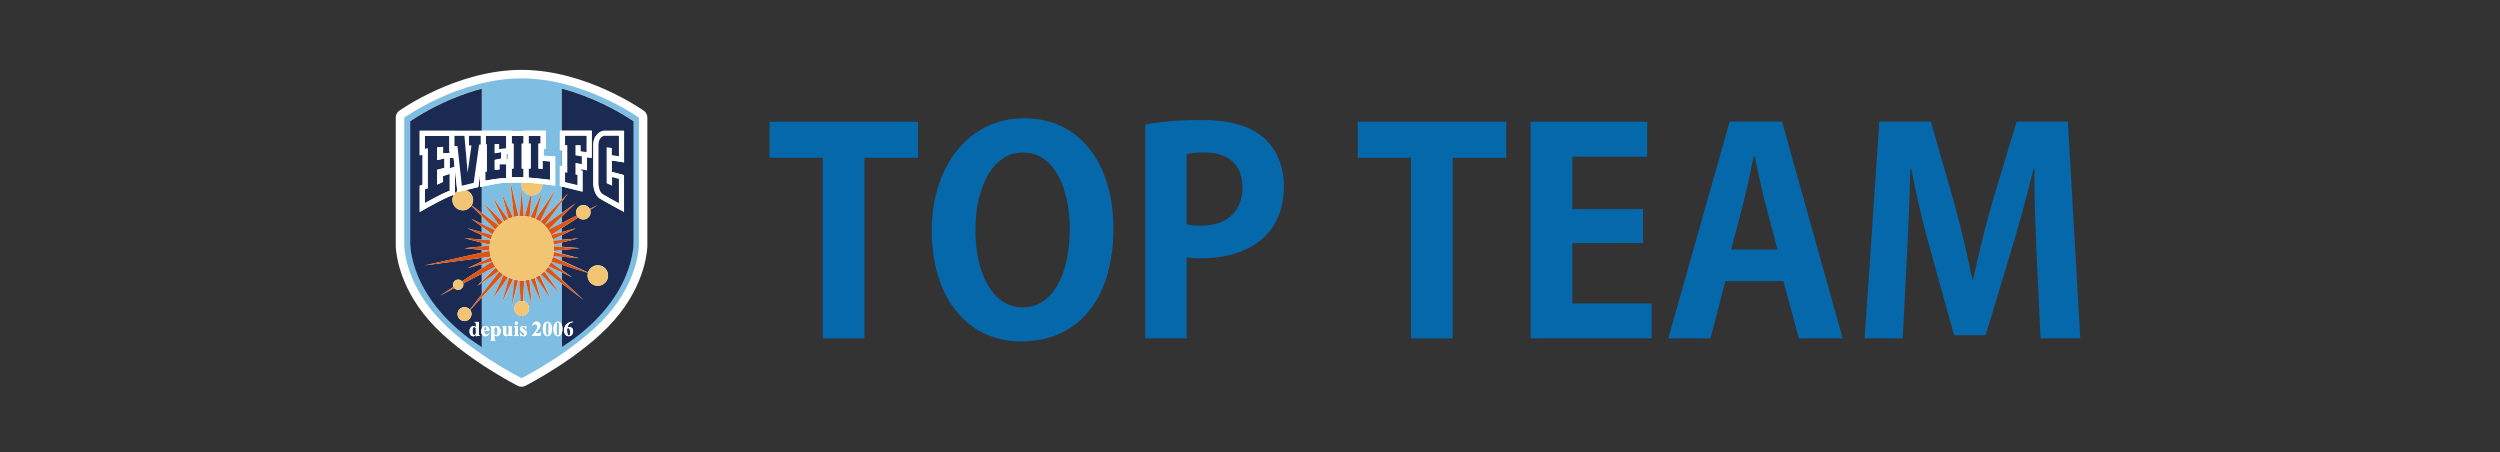 <?xml version="1.0" encoding="UTF-8"?><svg id="_レイヤー_1" xmlns="http://www.w3.org/2000/svg" viewBox="0 0 312 56.43"><rect x="0" y="0" width="312" height="56.43" fill="#333333" stroke="none"/><defs><style>.cls-1{fill:#dc5515;}.cls-2{fill:#fff;}.cls-3{fill:none;stroke:#fff;stroke-linecap:round;stroke-linejoin:round;stroke-width:2.12px;}.cls-4{fill:#7ebee3;}.cls-5{fill:#1b2a52;}.cls-6{fill:#0568ab;}.cls-7{fill:#f2c573;}</style></defs><g><path class="cls-6" d="m114.56,19.69h-6.68v22.54h-5.2v-22.54h-6.64v-4.5h18.53v4.5Z"/><path class="cls-6" d="m138.96,28.37c0,9.42-4.78,14.24-11.5,14.24-7.14,0-11.18-5.98-11.18-13.82s4.46-14.03,11.53-14.03c7.49,0,11.14,6.4,11.14,13.61Zm-17.23.32c0,5.31,2.07,9.67,5.91,9.67s5.87-4.32,5.87-9.77c0-4.96-1.86-9.56-5.84-9.56s-5.94,4.71-5.94,9.67Z"/><path class="cls-6" d="m142.93,15.54c1.69-.32,4.01-.56,7-.56,3.41,0,5.98.67,7.7,2.14,1.62,1.37,2.6,3.55,2.6,6.05,0,7.42-6.19,9.07-10.23,9.07-.74,0-1.37-.04-1.9-.14v10.12h-5.17V15.54Zm5.17,12.48c.49.11,1.05.14,1.83.14,3.23,0,5.13-1.83,5.13-4.75s-1.83-4.39-4.71-4.39c-1.05,0-1.79.11-2.25.21v8.79Z"/><path class="cls-6" d="m187.97,19.69h-6.68v22.54h-5.2v-22.54h-6.64v-4.5h18.53v4.5Z"/><path class="cls-6" d="m206.14,42.22h-15.12V15.19h14.55v4.36h-9.35v6.54h8.82v4.25h-8.82v7.52h9.91v4.36Z"/><path class="cls-6" d="m229.95,42.22h-5.45l-1.93-7.14h-7.24l-1.86,7.14h-5.27l7.66-27.04h6.54l7.56,27.04Zm-8.12-11.07l-1.62-6.15c-.42-1.69-.88-3.87-1.23-5.52h-.11c-.35,1.69-.81,3.9-1.2,5.48l-1.62,6.19h5.77Z"/><path class="cls-6" d="m259.62,42.22h-4.96l-.49-10.51c-.14-3.59-.32-7.24-.28-10.65h-.11c-.77,3.23-1.76,6.82-2.67,9.84l-3.3,10.93h-3.94l-2.99-10.76c-.88-3.06-1.72-6.71-2.36-10.02h-.11c-.07,3.41-.25,7.42-.42,10.76l-.53,10.41h-4.75l1.83-27.04h6.43l2.92,10.16c.88,3.27,1.65,6.43,2.25,9.53h.11c.63-3.02,1.44-6.29,2.36-9.53l3.06-10.16h6.4l1.55,27.04Z"/></g><g><g><path class="cls-3" d="m60.72,40.91c-.02-.05-.04-.09-.07-.12-.02-.02-.04-.02-.07-.02-.04,0-.08.02-.11.07-.05.08-.08.18-.08.32v.04h.35c0-.14,0-.23-.02-.29"/><path class="cls-3" d="m68.4,40.27s-.06-.04-.1-.04c-.04,0-.07.01-.09.03-.03.03-.05.08-.06.16-.01.08-.02.34-.02.8,0,.25,0,.41.03.5.01.06.03.1.06.12.02.02.06.03.09.03.04,0,.08-.01.1-.04.04-.05.06-.12.06-.22v-.55c0-.31,0-.49,0-.54,0-.12-.03-.2-.06-.24"/><path class="cls-3" d="m68.46,33.22s-.02.03-.03.04l-.04.06,1.71,1.6v-.91l-1.64-.79h0Z"/><polygon class="cls-3" points="70.11 27.83 70.11 27.03 68.42 28.68 70.11 27.83"/><path class="cls-3" d="m61.9,40.84c-.09,0-.16.06-.22.19v.64c.07.11.15.16.24.16.05,0,.09-.02.12-.07.04-.07.07-.21.07-.41s-.02-.35-.07-.43c-.03-.05-.08-.07-.13-.07"/><path class="cls-3" d="m68.78,32.64s-.03.07-.05.11l1.37.97v-.67l-1.32-.41h0Z"/><path class="cls-3" d="m69.11,30.54s0,.09.01.14v.05s.98.08.98.08v-.53l-.99.24v.02Z"/><polygon class="cls-3" points="70.11 26.58 70.11 25.18 67.94 28.12 70.11 26.58"/><polygon class="cls-3" points="70.11 28.97 70.11 28.47 68.78 29.32 70.11 28.97"/><polygon class="cls-3" points="63.41 19.17 63.19 19.18 63.19 19.86 63.41 19.86 63.41 19.17"/><path class="cls-3" d="m69.12,31.37s0,.02,0,.03h0s.99.27.99.27v-.46l-.98.1v.06Z"/><path class="cls-3" d="m69.02,30.02l1.08-.09v-.58l-1.12.54s.02.09.04.13"/><path class="cls-3" d="m69.02,31.97s0,.02,0,.03v.03s1.1.5,1.1.5v-.49l-1.08-.1v.02Z"/><path class="cls-3" d="m60.12,29.33v.57l1.09.09h0s.01-.06.02-.08v-.05s-1.11-.53-1.11-.53Z"/><path class="cls-3" d="m60.12,30.28v.47l.98-.11v-.05s0-.03,0-.04h0s-.99-.27-.99-.27Z"/><path class="cls-3" d="m60.12,31.18v.35l.98-.22s0-.03,0-.04h0l-.98-.09Z"/><path class="cls-3" d="m65.09,9.78h0c-7.77,0-14.64,4.9-14.64,4.9v15.96s0,4.23,3.92,8.68c3.88,4.4,10.58,7.81,10.72,7.88h0s0,0,0,0h0s0,0,0,0c.14-.07,6.83-3.48,10.72-7.88,3.92-4.45,3.92-8.68,3.92-8.68v-15.96s-6.88-4.9-14.64-4.9m-2.67,31.87c-.04.1-.1.18-.17.23-.07.05-.16.08-.25.08-.06,0-.13-.01-.18-.05-.04-.02-.09-.06-.13-.11v.45c0,.06,0,.1.01.13.01.02.02.04.04.05.02.01.06.02.12.02v.05h-.69v-.05c.05,0,.09-.02.12-.04.02-.02.03-.07.03-.15v-1.28c0-.09,0-.14-.03-.16-.02-.02-.06-.04-.12-.04v-.05h.51v.16c.04-.06.08-.11.13-.13.06-.04.13-.06.2-.06.09,0,.17.03.24.08.07.06.13.13.17.23.04.1.06.21.06.32,0,.12-.02.23-.06.33m1.56.27h-.49v-.16c-.06.07-.12.12-.17.15-.06.03-.12.05-.19.05-.07,0-.13-.02-.18-.06-.05-.04-.09-.09-.11-.15-.02-.06-.03-.15-.03-.29v-.48c0-.09,0-.15-.03-.17-.01-.02-.05-.04-.1-.04v-.05h.49v.83c0,.09,0,.14.01.17,0,.02.02.04.04.06.02.01.04.02.06.02.03,0,.06,0,.09-.02.03-.02.07-.07.12-.14v-.64c0-.09,0-.15-.03-.17-.02-.02-.05-.04-.1-.04v-.05h.49v.95c0,.09,0,.15.03.17.02.02.05.04.1.04v.05Zm.79,0h-.65v-.05c.05,0,.09-.02.12-.05.02-.02.03-.07.03-.16v-.71c0-.09-.01-.14-.03-.16-.02-.02-.06-.04-.12-.04v-.05h.51v.96c0,.09.01.14.03.16.02.02.06.04.11.04v.05Zm-.52-1.59c0-.05.02-.1.06-.14.04-.04.09-.06.14-.06s.1.02.14.06c.04.04.06.09.06.14s-.02.1-.06.14c-.04.04-.09.06-.14.06s-.1-.02-.14-.06c-.04-.04-.06-.09-.06-.14m1.44,1.43c-.04.07-.08.12-.14.15-.06.03-.13.05-.2.05-.06,0-.13-.02-.23-.06-.02,0-.04-.01-.05-.01-.03,0-.05.02-.07.06h-.04l-.02-.43h.04c.04.11.09.2.16.25.07.06.13.09.19.09.04,0,.08-.01.1-.04.03-.03.04-.06.04-.09,0-.04-.01-.08-.04-.11-.03-.03-.09-.08-.17-.14-.13-.09-.22-.16-.26-.21-.06-.07-.09-.15-.09-.23,0-.09.03-.18.1-.25.06-.08.16-.11.28-.11.06,0,.13.02.19.05.02.01.04.02.06.02.02,0,.03,0,.04-.01,0,0,.02-.02.05-.06h.04l.02.41h-.04c-.05-.12-.11-.21-.16-.25-.06-.04-.11-.07-.17-.07-.04,0-.06.01-.09.04-.03.02-.04.05-.04.08,0,.02,0,.05.03.07.03.03.1.1.23.18.13.09.21.16.25.22.04.06.06.13.06.2,0,.07-.02.13-.05.2m1.73.16h-1.03v-.03c.32-.37.51-.63.58-.76.07-.13.1-.26.1-.38,0-.09-.03-.16-.08-.22-.06-.06-.12-.09-.2-.09-.13,0-.24.07-.31.2l-.05-.02c.05-.17.12-.29.21-.37.09-.08.2-.12.33-.12.09,0,.17.02.24.06.07.04.13.1.17.17.04.07.06.14.06.2,0,.11-.03.23-.09.35-.09.16-.28.38-.57.67h.38c.09,0,.15,0,.18-.01.03,0,.05-.02.07-.04.02-.02.04-.06.07-.12h.05l-.1.51Zm1.38-.39c-.03.09-.07.17-.12.23-.05.06-.11.11-.17.14-.06.04-.13.05-.21.05-.09,0-.16-.02-.23-.07-.07-.04-.13-.1-.18-.18-.04-.06-.07-.14-.1-.23-.04-.13-.06-.27-.06-.41,0-.19.03-.36.08-.52.05-.13.11-.23.2-.3.09-.07.19-.11.28-.11s.2.03.28.1c.09.07.15.16.2.28.06.16.09.34.09.53,0,.18-.03.34-.08.49m1.32,1.78v-1.77c-.03.09-.07.16-.11.21-.05.06-.11.11-.17.14-.06.04-.13.05-.21.05-.09,0-.16-.02-.23-.07-.07-.04-.13-.1-.18-.18-.04-.06-.07-.14-.1-.23-.04-.13-.05-.27-.05-.41,0-.19.02-.36.08-.52.05-.13.11-.23.2-.3.09-.07.19-.11.28-.11s.2.03.28.1c.09.07.15.16.2.28,0,0,0,.02,0,.02v-5.17l-2.09-1.6-.03.03s-.03.03-.05.05h0s1.9,2.7,1.9,2.7l-2.32-2.33-.04.03s-.08.06-.12.08h0s1.41,2.98,1.41,2.98l-1.87-2.7h0s-.07.03-.1.05h-.03s.83,3.11.83,3.11l-1.34-2.92h-.02s-.08.03-.13.04h-.02s.31,3.35.31,3.35l-.78-3.26c-.06,0-.12.01-.17.02l-.16,2.59c.43.08.75.46.75.91,0,.49-.38.89-.86.93l-.04.64-.04-.64c-.51,0-.92-.42-.92-.93,0-.47.35-.86.81-.92l-.15-2.58s-.1,0-.14-.01l-.81,3.15.33-3.23c-.05-.01-.11-.03-.16-.04l-1.4,2.95.89-3.13s-.08-.04-.13-.06l-1.9,2.66,1.35-2.97s-.04-.03-.07-.05l-2.66,2.85v3.89c.02-.05.06-.1.09-.14.11-.12.24-.18.38-.18.12,0,.23.05.32.15.09.1.14.25.15.45h-.66c0,.16.05.28.13.38.06.07.13.11.21.11.05,0,.1-.01.14-.04.04-.03.09-.08.14-.16l.04.03c-.07.13-.14.23-.22.28-.08.06-.17.08-.28.08-.18,0-.31-.07-.4-.21-.02-.02-.03-.05-.04-.08v1.64c-9.24-5.93-8.94-13.12-8.94-13.12v-15.08c4.58-3.05,8.94-4.06,8.94-4.06v5.25h3.69v.04h1.51v-.04h2.79v2.25h-.27v.87c.13.01.51.04.84.06l.6.04v3.63l-.73-.1c-.27-.04-.58-.07-.88-.1,0,.04,0,.08,0,.12,0,.72-.58,1.3-1.3,1.3-.02,0-.04,0-.05,0l-.24,2.69s.07.02.1.03l1.42-3.03-.85,3.23s.05.02.07.03l2.5-3.69-1.95,4,.05.04,2.67-2.76v-1.66l-.23-.06v-2.52l.23.05v-1.99h-.23v-2.44h.23v-5.25s4.36,1,8.94,4.06v15.08s.3,7.19-8.94,13.12"/><path class="cls-3" d="m60.12,32.19v.46l1.13-.53s-.01-.05-.02-.08h0l-1.11.15Z"/><path class="cls-3" d="m60.12,28.98l1.31.37h0s.03-.06.04-.09l-1.35-1v.72Z"/><path class="cls-3" d="m66.22,24.38c-.63-.08-1.13-.62-1.13-1.28,0-.1.01-.2.04-.3h-1.37l.98,4.18s.09,0,.13,0l.25-3.31.25,3.31s.09,0,.14.01h0s.71-2.6.71-2.6Z"/><path class="cls-3" d="m60.12,35.11l1.74-1.75s-.04-.06-.06-.08l-1.68.89v.95Z"/><path class="cls-3" d="m69.72,40.27s-.06-.04-.1-.04c-.04,0-.07.01-.09.03-.03.03-.05.08-.06.16-.01.08-.02.34-.02.8,0,.25.01.41.03.5.01.06.03.1.05.12.02.02.06.03.1.03.04,0,.08-.01.1-.04.04-.05.06-.12.06-.22v-.55c0-.31,0-.49,0-.54,0-.12-.03-.2-.06-.24"/><path class="cls-3" d="m60.12,27.93l1.67.79s.03-.04.04-.06l-1.71-1.7v.96Z"/><path class="cls-3" d="m60.12,36.72l2.19-2.84s-.04-.04-.07-.06l-2.13,1.47v1.43Z"/><path class="cls-3" d="m63.18,22.8h0c-.8,0-2.48.38-2.5.39l-.55.1v3.28l2.12,1.59s.03-.03.05-.05l-1.91-2.75,2.39,2.35h0s.07-.05.1-.07h0s-1.44-3.02-1.44-3.02l1.93,2.73s.07-.03.1-.05l-.86-3.18,1.38,2.99s.09-.03.14-.04l-.43-4.28h-.53Z"/><path class="cls-3" d="m60.12,33.51l1.32-.86s-.01-.03-.02-.04l-1.3.37v.54Z"/><path class="cls-3" d="m59.05,24.96c0,.24-.07.47-.19.67l1.26.95v-3.28l-.21.04v-1.55l-.22,1.55-1.56.39c.53.16.91.66.91,1.24"/><polygon class="cls-3" points="56.12 19.72 56.12 21.02 56.73 20.81 56.61 19.69 56.12 19.72"/><path class="cls-3" d="m59.15,40.81s-.06,0-.08.03c-.03.03-.06.07-.08.14-.02.07-.03.17-.03.31,0,.15.01.26.03.34.02.07.05.13.09.16.02.02.05.02.08.02.08,0,.15-.06.22-.18v-.64c-.06-.12-.14-.18-.23-.18"/><polygon class="cls-3" points="60.11 20.4 60.06 20.77 60.11 20.77 60.11 20.4"/><path class="cls-3" d="m58.84,39.2c0,.48-.39.87-.87.87s-.87-.39-.87-.87.39-.87.87-.87c.27,0,.51.12.67.31l1.48-1.92v-1.43l-.57.39.57-.57v-.95l-2.32,1.22s.02.1.02.15c0,.35-.29.64-.64.64-.19,0-.36-.08-.48-.21l-1.78.93,1.67-1.09c-.04-.08-.06-.17-.06-.27,0-.35.29-.64.64-.64.19,0,.36.08.48.22l2.46-1.6v-.54l-1.77.5,1.77-.83v-.46l-7.11.94,7.11-1.59v-.35l-2.15-.2,2.15-.23v-.47l-2.15-.56,2.15.18v-.57l-1.77-.84,1.77.49v-.72l-1.28-.94,1.28.61v-.96l-1.29-1.29c-.23.34-.63.57-1.07.57-.71,0-1.29-.58-1.29-1.29,0-.24.06-.46.18-.65l-.29.1c-.98.35-2.99,1.49-3.01,1.5l-.96.55v-3.28l.36-.13v-3.74l-.36.08v-3.07h7.75v-5.25s-4.36,1-8.94,4.06v15.08s-.3,7.19,8.94,13.12v-1.64c-.05-.1-.07-.21-.07-.34s.02-.24.07-.34v-3.89l-1.45,1.56c.11.15.18.33.18.52m.53,1.11s-.03-.04-.05-.06c-.02-.01-.06-.02-.12-.02v-.05h.54v1.39c0,.09,0,.15,0,.17,0,.03.02.05.04.06.02.01.05.02.1.03v.04l-.51.1v-.19c-.06.08-.12.13-.16.15-.05.03-.1.04-.16.04-.15,0-.27-.07-.36-.21-.07-.11-.11-.25-.11-.41,0-.13.02-.25.07-.35.04-.1.1-.18.18-.23.08-.05.16-.08.25-.08.06,0,.11.01.15.03.04.02.09.06.14.12v-.36c0-.09,0-.15-.01-.17"/><path class="cls-3" d="m57.07,23.86l-.29-2.63v2.88c.08-.1.18-.18.29-.25"/><path class="cls-3" d="m79.05,15.12c-4.58-3.05-8.94-4.06-8.94-4.06v5.25h3.74v3.4l-.59-.08v1.62l-.79-.15v.16l.24.05v2.6l-2.59-.64v1.66l.76-.78-.76,1.03v1.4l1.71-1.22-1.71,1.67v.8l1.88-.94c-.06-.12-.09-.25-.09-.4,0-.5.4-.9.9-.9.35,0,.65.2.8.49l.98-.49-.93.6c.03.09.05.2.05.3,0,.5-.4.9-.9.9-.24,0-.46-.1-.63-.26l-2.06,1.33v.5l1.79-.48-1.79.86v.58l2.11-.18-2.11.52v.53l2.24.18-2.24.23v.46l2.15.56-2.15-.19v.49l3.27,1.48c.16-.52.65-.9,1.22-.9.71,0,1.28.57,1.28,1.28s-.57,1.28-1.28,1.28-1.28-.57-1.28-1.28c0-.11.02-.22.05-.33l-3.26-1.02v.67l1.28.9-1.28-.61v.91l2.69,2.51-2.69-2.05v5.17c.05.15.08.32.08.5s-.03.34-.07.49c0,0,0,0,0,.02v1.77c9.24-5.93,8.94-13.12,8.94-13.12v-15.08Zm-7.52,25.06c-.16.04-.28.09-.37.15-.09.06-.17.14-.22.23-.06.09-.1.2-.13.33.04-.03.07-.04.09-.05.06-.02.11-.03.17-.03.13,0,.24.05.33.14.09.1.13.23.13.39,0,.12-.02.22-.07.32-.05.1-.11.17-.2.22-.09.05-.18.08-.28.08-.11,0-.21-.03-.3-.09-.09-.06-.16-.15-.21-.26-.05-.11-.08-.24-.08-.37,0-.2.05-.38.14-.55.09-.17.23-.3.4-.4.18-.1.37-.15.6-.15v.04Zm6.35-19.91l-1.53-.24v1.42l1.53.41v4.59l-.94-.51c-.06-.04-1.58-.84-2.07-1.16-.72-.46-.81-1.59-.82-1.81h0v-4.88c0-1.2.8-1.67,1.22-1.75h.06s2.56-.01,2.56-.01v3.95Z"/><path class="cls-3" d="m70.77,41.25c0,.12.01.23.04.34.02.11.05.19.09.23.03.03.06.05.1.05.04,0,.07-.02.1-.07.03-.05.05-.14.05-.28,0-.24-.03-.4-.09-.49-.04-.06-.09-.09-.15-.09-.04,0-.08.01-.13.04,0,.12-.01.21-.01.26"/><polygon class="cls-3" points="70.16 18.75 70.11 18.75 70.11 20.75 70.16 20.76 70.16 18.75"/><path class="cls-3" d="m63.48,27.31c.17-.07.34-.14.52-.19l-1.38-2.99.86,3.18Z"/><path class="cls-3" d="m67.62,24.08l-1.42,3.03c.2.05.39.12.57.2l.85-3.23Z"/><path class="cls-3" d="m66.88,34.61l1.87,2.7-1.41-2.97h0c-.15.1-.31.19-.48.27h0Z"/><path class="cls-3" d="m65.5,26.98h0c.2.02.4.06.59.1l.24-2.69s-.08,0-.12,0l-.71,2.6Z"/><path class="cls-3" d="m67.51,34.22l2.32,2.33-1.9-2.69h0c-.15.14-.3.27-.47.39l.04-.03Z"/><path class="cls-3" d="m68.99,29.89l1.12-.54,1.79-.86-1.79.48-1.33.35,1.33-.85,2.06-1.33c-.07-.07-.13-.16-.18-.25l-1.88.94-1.69.85,1.69-1.65,1.71-1.67-1.71,1.22-2.17,1.54,2.17-2.94.76-1.03-.76.78-2.67,2.76-.05-.04,1.95-4-2.5,3.69c1.04.49,1.83,1.41,2.15,2.54"/><path class="cls-3" d="m66.24,34.85l1.34,2.92-.83-3.1h.03c-.18.07-.36.14-.55.19h.02Z"/><path class="cls-3" d="m66.38,38.25l-.31-3.35h.02c-.16.04-.33.07-.49.09l.78,3.26Z"/><path class="cls-3" d="m61.5,37.29l1.9-2.66c-.19-.09-.37-.19-.55-.31l-1.35,2.97Z"/><path class="cls-3" d="m63.86,38.14l.81-3.15c-.16-.02-.33-.05-.48-.08l-.33,3.23Z"/><path class="cls-3" d="m62.63,37.81l1.4-2.95c-.17-.05-.34-.11-.5-.18l-.89,3.13Z"/><path class="cls-3" d="m68.46,33.22h0s1.64.78,1.64.78l1.28.61-1.28-.9-1.37-.97c-.08.16-.17.32-.27.47"/><path class="cls-3" d="m65.08,39.43l.04.64.04-.64s-.05,0-.07,0c0,0,0,0,0,0"/><path class="cls-3" d="m69.12,31.41c-.02.19-.05.38-.1.57v-.02s1.09.1,1.09.1l2.15.19-2.15-.56-.99-.26h0Z"/><path class="cls-3" d="m64.82,35l.15,2.58s.08,0,.12,0c.06,0,.12,0,.18.02l.16-2.59c-.1,0-.21.01-.31.01-.1,0-.2,0-.3-.01"/><path class="cls-3" d="m60.12,28.98l-1.77-.49,1.77.84,1.13.53v.05c.04-.19.11-.38.19-.56h0s-1.31-.37-1.31-.37Z"/><path class="cls-3" d="m60.12,29.9l-2.15-.18,2.15.56.99.26h0c.02-.18.05-.37.1-.56h0s-1.09-.08-1.09-.08Z"/><path class="cls-3" d="m69.13,30.68c0,.1.01.21.01.31,0,.13,0,.26-.02.39v-.06s.98-.1.98-.1l2.24-.23-2.24-.18-.98-.08v-.05Z"/><path class="cls-3" d="m64.86,26.97c.08,0,.17,0,.25,0s.17,0,.25,0l-.25-3.31-.25,3.31Z"/><path class="cls-3" d="m60.12,30.75l-2.15.23,2.15.2.98.09h0c0-.1-.01-.19-.01-.29,0-.13,0-.26.02-.39v.05s-.98.11-.98.11Z"/><path class="cls-3" d="m69.01,32.01c-.06.22-.13.43-.23.64h0s1.32.41,1.32.41l3.26,1.02s0-.03.01-.05l-3.27-1.48-1.11-.5v-.03Z"/><path class="cls-3" d="m62.89,27.63h0c.16-.1.33-.2.5-.28l-1.93-2.73,1.44,3.01Z"/><path class="cls-3" d="m69.11,30.54v-.02s.99-.24.99-.24l2.11-.52-2.11.18-1.08.09c.04.17.07.34.09.52"/><path class="cls-3" d="m60.38,25.36l1.91,2.75c.15-.15.31-.28.48-.4h0s-2.39-2.35-2.39-2.35Z"/><path class="cls-3" d="m60.12,36.72l-1.48,1.92s.02.02.03.04l1.45-1.56,2.66-2.85c-.17-.12-.32-.25-.47-.39l-2.19,2.84Z"/><path class="cls-3" d="m63.7,22.8l.43,4.28c.19-.05.39-.08.59-.1l-.98-4.18h-.05Z"/><path class="cls-3" d="m58.36,33.47l1.77-.5,1.3-.37c-.07-.16-.13-.32-.18-.48l-1.13.53-1.77.83Z"/><path class="cls-3" d="m57.67,35.11c.07.08.12.17.14.27l2.32-1.22,1.68-.89c-.14-.2-.26-.41-.36-.64l-1.32.86-2.46,1.6Z"/><path class="cls-3" d="m53.02,33.12l7.11-.94,1.11-.15h0c-.06-.23-.11-.48-.13-.73l-.98.22-7.11,1.59Z"/><path class="cls-3" d="m58.84,27.32l1.28.94,1.35,1c.09-.19.19-.37.31-.54l-1.67-.79-1.28-.61Z"/><path class="cls-3" d="m59.56,35.68l.57-.39,2.13-1.47c-.14-.14-.27-.29-.38-.45l-1.74,1.75-.57.57Z"/><path class="cls-3" d="m54.93,36.89l1.78-.93s-.08-.1-.1-.16l-1.67,1.09Z"/><path class="cls-3" d="m58.86,25.62s-.02.04-.03.05l1.29,1.29,1.71,1.7c.12-.18.27-.35.42-.5l-2.12-1.59-1.26-.95Z"/><path class="cls-3" d="m74.57,25.59l-.98.49s.03.07.05.11l.93-.6Z"/><path class="cls-3" d="m70.11,34.92l-1.71-1.6.04-.06c-.13.19-.28.37-.45.54l.03-.03,2.09,1.6,2.69,2.05-2.69-2.51Z"/><path class="cls-3" d="m59.24,40.72s-.09-.03-.15-.03c-.09,0-.17.03-.25.08-.08.05-.14.13-.18.23-.04.1-.07.22-.07.35,0,.16.04.3.11.41.09.14.21.21.37.21.06,0,.11-.01.16-.04.05-.03.1-.08.16-.15v.19l.51-.1v-.04s-.08-.01-.1-.03c-.02-.01-.03-.04-.04-.06,0-.02,0-.07,0-.17v-1.39h-.54v.05c.06,0,.1,0,.12.02.02.01.04.03.05.06,0,.02.01.07.01.17v.36c-.05-.06-.1-.09-.14-.12m.14.91c-.07.12-.14.18-.22.18-.03,0-.06,0-.08-.02-.04-.03-.07-.09-.09-.16-.02-.07-.03-.19-.03-.34,0-.14.01-.24.03-.31.02-.07.05-.11.08-.14.02-.02.05-.03.08-.03.09,0,.17.06.23.18v.64Z"/><path class="cls-3" d="m60.12,41.68s.02.05.04.08c.09.14.23.21.4.21.1,0,.2-.03.28-.08.08-.05.15-.15.22-.28l-.04-.03c-.05.07-.09.13-.14.16-.04.03-.09.04-.14.04-.09,0-.15-.04-.21-.11-.08-.09-.12-.22-.13-.38h.66c0-.2-.05-.35-.15-.45-.09-.1-.2-.15-.32-.15-.15,0-.27.06-.38.18-.04.04-.07.09-.09.14-.05.1-.07.21-.07.34s.03.24.07.34m.27-.53c0-.13.03-.24.08-.32.03-.04.06-.07.11-.07.03,0,.05,0,.07.02.03.03.05.07.07.12.02.05.02.15.02.29h-.35v-.04Z"/><path class="cls-3" d="m62.26,40.77c-.07-.06-.15-.08-.24-.08-.07,0-.14.02-.2.06-.04.03-.09.07-.13.13v-.16h-.51v.05c.06,0,.1.02.12.04.02.02.03.08.03.16v1.28c0,.08,0,.13-.03.15-.02.03-.06.04-.12.04v.05h.69v-.05c-.06,0-.1,0-.12-.02-.02-.01-.03-.03-.04-.05,0-.02-.01-.06-.01-.13v-.45c.05.05.09.09.13.11.06.03.12.05.18.05.09,0,.18-.03.25-.08.07-.05.13-.13.17-.23.04-.1.06-.21.06-.33,0-.11-.02-.22-.06-.32-.04-.1-.09-.18-.17-.23m-.22.99s-.07.07-.12.07c-.08,0-.16-.05-.24-.16v-.64c.05-.13.13-.19.22-.19.05,0,.1.02.13.07.05.08.07.22.07.43s-.02.34-.07.41"/><path class="cls-3" d="m63.85,41.67v-.95h-.49v.05c.05,0,.09.02.1.04.02.02.03.08.03.17v.65c-.05.07-.09.11-.12.14-.03.02-.05.02-.09.02-.02,0-.04,0-.06-.02-.02-.01-.03-.03-.04-.06,0-.03-.01-.08-.01-.17v-.83h-.49v.05c.05,0,.09.02.1.04.02.02.03.08.03.17v.48c0,.14,0,.24.03.29.02.06.05.11.11.15.05.04.11.06.18.06.07,0,.14-.02.19-.05.06-.03.11-.08.17-.15v.16h.49v-.05c-.05,0-.09-.02-.1-.04-.02-.02-.03-.08-.03-.17"/><path class="cls-3" d="m64.63,41.68v-.96h-.51v.05c.06,0,.1.02.12.04.02.02.03.08.03.16v.71c0,.09,0,.14-.03.16-.02.03-.06.04-.12.05v.05h.65v-.05c-.06,0-.1-.02-.11-.04-.02-.02-.03-.08-.03-.16"/><path class="cls-3" d="m64.59,40.48s.06-.09.06-.14-.02-.1-.06-.14c-.04-.04-.09-.06-.14-.06s-.1.02-.14.06c-.04.04-.06.09-.06.14s.02.1.06.14c.04.04.09.06.14.06s.1-.02.14-.06"/><path class="cls-3" d="m65.43,41.15c-.13-.09-.2-.15-.23-.18-.02-.02-.03-.04-.03-.07,0-.03.01-.06.04-.08.03-.02.06-.04.09-.04.05,0,.11.02.17.07.06.04.11.13.16.25h.04l-.02-.41h-.04s-.04.05-.05.06c-.01,0-.02.01-.04.01-.01,0-.03,0-.06-.02-.06-.03-.12-.05-.19-.05-.12,0-.22.04-.28.11-.06.08-.1.16-.1.25,0,.08.03.16.09.23.04.05.12.12.26.21.09.06.15.11.17.14.03.03.04.07.04.11,0,.04-.01.07-.04.09-.03.03-.06.04-.1.04-.06,0-.12-.03-.19-.09-.07-.06-.12-.14-.16-.25h-.04l.02.43h.04s.04-.06.07-.06c.01,0,.03,0,.05.01.1.04.18.06.23.06.08,0,.14-.02.2-.05.06-.03.11-.08.14-.15.03-.06.05-.13.05-.2,0-.07-.02-.14-.06-.2-.04-.06-.13-.13-.25-.22"/><path class="cls-3" d="m67.39,41.54s-.04.03-.07.04c-.03,0-.09.01-.18.01h-.38c.29-.28.48-.51.57-.67.06-.12.09-.24.09-.35,0-.06-.02-.13-.06-.2-.04-.07-.1-.13-.17-.17-.07-.04-.15-.06-.24-.06-.12,0-.23.04-.33.12-.1.08-.17.2-.21.37l.05.02c.07-.13.18-.2.31-.2.08,0,.15.03.2.09.06.06.08.13.08.22,0,.12-.03.25-.1.38-.07.13-.26.38-.58.76v.03h1.03l.1-.51h-.05c-.03.06-.05.1-.07.12"/><path class="cls-3" d="m68.58,40.24c-.09-.07-.18-.1-.28-.1s-.19.04-.28.11c-.09.07-.15.17-.2.3-.05.16-.08.33-.08.52,0,.14.02.28.06.41.03.1.06.18.1.23.05.08.11.14.18.18.07.04.14.07.23.07.08,0,.14-.02.21-.05.06-.04.12-.08.17-.14.05-.06.09-.14.12-.23.05-.15.08-.31.08-.49,0-.19-.03-.37-.09-.53-.04-.12-.11-.21-.2-.28m-.12,1.36c0,.1-.03.17-.06.22-.02.03-.05.04-.1.04-.04,0-.07-.01-.09-.03-.03-.02-.04-.06-.06-.12-.02-.08-.03-.25-.03-.5,0-.46,0-.72.02-.8,0-.08.03-.13.06-.16.02-.02.05-.03.09-.03.05,0,.08.01.1.04.03.04.05.12.06.24,0,.05,0,.23,0,.54v.55Z"/><path class="cls-3" d="m70.19,41.05c0-.18-.03-.35-.08-.5,0,0,0-.02,0-.02-.04-.12-.11-.21-.2-.28-.09-.07-.18-.1-.28-.1s-.19.04-.28.11c-.09.07-.16.17-.2.3-.05.16-.08.33-.08.52,0,.14.02.28.05.41.03.1.06.18.1.23.05.08.11.14.18.18.07.04.14.07.23.07.08,0,.14-.02.21-.05.06-.04.12-.08.17-.14.05-.06.08-.13.11-.21,0,0,0,0,0-.02.05-.15.07-.31.07-.49m-.4.55c0,.1-.03.17-.06.22-.02.03-.05.04-.1.04-.04,0-.07-.01-.1-.03-.02-.02-.04-.06-.05-.12-.02-.08-.03-.25-.03-.5,0-.46,0-.72.02-.8.01-.08.03-.13.06-.16.02-.02.05-.03.09-.03.05,0,.08.01.1.04.03.04.05.12.06.24,0,.05,0,.23,0,.54v.55Z"/><path class="cls-3" d="m70.52,40.7c-.09.17-.14.35-.14.55,0,.13.03.26.08.37.05.11.12.2.21.26.09.06.19.09.3.09.1,0,.19-.03.28-.08.09-.05.15-.13.2-.22.05-.1.07-.2.07-.32,0-.16-.04-.29-.13-.39-.09-.09-.2-.14-.33-.14-.06,0-.11,0-.17.03-.03,0-.06.02-.09.05.03-.13.07-.24.13-.33.05-.09.13-.17.22-.23.09-.06.22-.11.37-.15v-.04c-.23,0-.43.05-.6.15-.17.1-.31.23-.4.4m.39.25c.06,0,.11.03.15.09.06.09.09.25.09.49,0,.14-.01.23-.05.28-.03.05-.07.07-.1.07-.04,0-.07-.02-.1-.05-.04-.04-.07-.12-.09-.23-.02-.11-.04-.23-.04-.34,0-.06,0-.14.01-.26.05-.03.1-.04.13-.04"/><path class="cls-3" d="m59.05,24.96c0-.58-.38-1.07-.91-1.24l-1.06.26v-.12c-.12.07-.22.15-.3.25v.15l-.14.05c-.11.19-.18.41-.18.65,0,.71.58,1.29,1.29,1.29.45,0,.84-.23,1.07-.57,0-.02.02-.04.03-.05.12-.19.19-.42.19-.67"/><path class="cls-3" d="m65.79,22.8h-.67c-.02.1-.04.2-.04.3,0,.66.49,1.2,1.13,1.28.04,0,.08,0,.12,0,.02,0,.03,0,.05,0,.71,0,1.3-.58,1.3-1.3,0-.04,0-.08,0-.12-.89-.1-1.75-.17-1.76-.17h-.12Z"/><path class="cls-3" d="m72.79,27.4c.5,0,.9-.4.9-.9,0-.11-.02-.21-.05-.3-.01-.04-.03-.07-.05-.11-.15-.29-.45-.49-.8-.49-.5,0-.9.4-.9.9,0,.14.03.28.09.4.05.09.11.18.18.25.16.16.38.26.63.26"/><path class="cls-3" d="m73.32,34.4c0,.71.57,1.28,1.28,1.28s1.28-.57,1.28-1.28-.57-1.28-1.28-1.28c-.57,0-1.06.38-1.22.9,0,.02,0,.03-.01.05-.03.11-.05.22-.05.33"/><path class="cls-3" d="m57.19,34.9c-.35,0-.64.29-.64.64,0,.1.02.19.06.27.03.06.06.11.1.16.12.13.29.21.48.21.35,0,.64-.29.64-.64,0-.05,0-.1-.02-.15-.02-.1-.07-.19-.14-.27-.12-.13-.29-.22-.48-.22"/><path class="cls-3" d="m64.97,37.58c-.46.06-.81.45-.81.92,0,.51.41.92.92.93,0,0,0,0,.01,0,.02,0,.04,0,.07,0,.48-.03.86-.43.86-.93,0-.45-.32-.83-.75-.91-.06-.01-.12-.02-.18-.02-.04,0-.08,0-.12,0"/><path class="cls-3" d="m57.97,38.33c-.48,0-.87.39-.87.87s.39.87.87.87.87-.39.87-.87c0-.2-.06-.38-.18-.52,0-.01-.02-.02-.03-.04-.16-.19-.4-.31-.67-.31"/><path class="cls-3" d="m68.46,33.22c.1-.15.19-.31.27-.47.02-.04.04-.07.05-.11.09-.2.17-.42.23-.64,0-.01,0-.02,0-.03.05-.18.08-.37.1-.57,0-.01,0-.02,0-.03,0-.13.02-.26.02-.39,0-.1,0-.21-.01-.31,0-.05,0-.09-.01-.14-.02-.18-.05-.35-.09-.52-.01-.04-.02-.09-.04-.13-.32-1.12-1.11-2.05-2.15-2.54-.02-.01-.05-.02-.07-.03-.18-.08-.37-.15-.57-.2-.03-.01-.07-.02-.1-.03-.19-.05-.39-.08-.59-.1-.05,0-.09,0-.14-.01-.08,0-.17,0-.25,0s-.17,0-.25,0c-.05,0-.09,0-.13,0-.2.02-.4.05-.59.1-.05.01-.09.02-.14.04-.18.05-.35.11-.52.19-.04.02-.07.03-.1.05-.17.08-.34.18-.5.29-.03.02-.07.05-.1.07-.17.12-.33.26-.48.4-.01.02-.03.03-.05.05-.15.16-.29.32-.42.5-.01.02-.03.04-.04.06-.12.17-.22.35-.31.54-.01.03-.03.06-.04.09-.08.18-.15.37-.2.56,0,.03-.01.05-.02.08-.05.19-.08.38-.1.57,0,.01,0,.03,0,.04-.01.13-.02.26-.02.39,0,.1,0,.19.01.29,0,.01,0,.03,0,.04.02.25.06.49.13.73,0,.03.01.05.02.08.05.17.11.33.18.48,0,.02.01.03.02.04.1.22.22.44.36.64.02.03.04.06.06.08.12.16.25.31.38.45.02.02.04.04.07.06.14.14.3.27.47.39.02.02.04.03.07.05.17.12.36.22.55.31.04.02.08.04.13.06.16.07.33.13.5.18.05.02.11.03.16.04.16.04.32.06.48.08.05,0,.09,0,.14.01.1,0,.2.01.3.01.11,0,.21,0,.31-.01.06,0,.12,0,.17-.02.17-.02.33-.05.49-.09.04-.01.08-.02.13-.03.19-.05.38-.12.55-.2.03-.01.07-.03.1-.05.17-.08.33-.17.48-.28.04-.03.08-.06.12-.08.17-.12.32-.25.47-.4.02-.02.03-.03.05-.05.16-.17.31-.35.45-.54.01-.01.02-.03.03-.04"/><path class="cls-3" d="m55.28,22.7l-.71.34v-1.86l.9-.22v-1.19l-.9.21v-1.6l.73-.05v.8l.83-.05v-.2h-.05v-1.92h-3.06v1.64l.36-.08v4.98l-.36.13v1.72s2.07-1.18,3.12-1.55v-2.11l-.85.28v.73Z"/><path class="cls-3" d="m75.26,16.33c-.42.08-1.22.55-1.22,1.75v4.87h0c.01.24.1,1.36.82,1.82.49.31,2.01,1.12,2.07,1.16l.94.51v-4.59l-1.53-.41v-1.42l1.53.24v-3.95h-2.62Zm1.97.64v2.55l-.88-.14v-.89l-.65-.09v4.49l.68.31v-1.08l.85.23v3.02s-1.55-.83-2.03-1.13c-.48-.31-.52-1.29-.52-1.29v-4.85c0-.99.7-1.12.7-1.12h1.85Z"/><path class="cls-3" d="m74.69,18.08v4.85s.04.99.52,1.29c.48.3,2.03,1.13,2.03,1.13v-3.02l-.85-.23v1.08l-.68-.31v-4.49l.65.09v.89l.88.14v-2.55h-1.85s-.7.13-.7,1.12"/><path class="cls-3" d="m72.7,21.31l-.24-.05v-.16l.79.15v-1.62l.59.08v-3.4h-3.97v2.44h.28v2.01h-.06s-.23-.06-.23-.06v2.52l.23.06,2.59.64v-2.6Zm-.64,1.78l-1.53-.38v-1.22l.28.06v-3.45h-.28v-1.15h2.68v2.02l-.73-.1v-.77h-.66v1.28l.79.12v.97l-.79-.15v1.45l.24.05v1.27Z"/><polygon class="cls-3" points="71.82 20.33 72.61 20.48 72.61 19.51 71.82 19.39 71.82 18.11 72.47 18.11 72.47 18.88 73.2 18.98 73.2 16.96 70.52 16.96 70.52 18.11 70.8 18.11 70.8 21.56 70.52 21.5 70.52 22.72 72.06 23.1 72.06 21.83 71.82 21.78 71.82 20.33"/><path class="cls-3" d="m68.64,20.14s-.86-.06-.93-.07v1l-.51-.04v-3.11h.27v-.97h-1.5v.97h.26v3.11h-.26v1.13s1.57.13,2.67.28v-2.3Z"/><polygon class="cls-3" points="65.34 21.04 65.11 21.04 65.11 17.93 65.34 17.93 65.34 16.96 63.86 16.96 63.86 17.93 64.09 17.93 64.09 21.04 63.86 21.04 63.86 22.11 65.34 22.11 65.34 21.04"/><path class="cls-3" d="m63.18,20.5h-.85v.65l-.59.07v-1.26l.81-.17v-.81l-.81.15v-1.13h.54v.61l.89-.07v-1.58h-2.54v1.06h.12v3.4h-.2v1.13s1.74-.33,2.62-.33v-1.72Z"/><path class="cls-3" d="m56.78,16.32h-4.4v3.07l.36-.08v3.74l-.36.13v3.28l.96-.55s2.03-1.15,3.01-1.5l.29-.1.14-.05v-3.03l.29,2.63v.12s1.07-.26,1.07-.26l1.56-.39.22-1.55v1.55l.21-.04.55-.1s1.69-.39,2.5-.39h2.74s.88.08,1.76.18c.3.03.6.07.88.1l.73.1v-3.63l-.6-.04c-.33-.02-.71-.05-.84-.06v-.87h.27v-2.25h-2.79v.04h-1.51v-.04h-7.04Zm9.19,4.72h.26v-3.11h-.26v-.97h1.5v.97h-.27v3.11l.51.04v-1c.07.01.93.07.93.07v2.3c-1.11-.15-2.67-.28-2.67-.28v-1.13Zm-2.11,0h.23v-3.11h-.23v-.97h1.48v.97h-.23v3.11h.23v1.08h-1.48v-1.08Zm-.67-1.86l.22-.02v.69h-.22v-.67Zm-2.63,2.23h.2v-3.4h-.12v-1.06h2.54v1.58l-.89.07v-.61h-.54v1.13l.81-.15v.81l-.81.17v1.26l.59-.07v-.65h.85v1.72c-.87,0-2.62.33-2.62.33v-1.13Zm-4.43,2.39c-1.04.37-3.12,1.55-3.12,1.55v-1.72l.36-.13v-4.98l-.36.08v-1.64h3.06v1.92h.05v.2l-.83.05v-.8l-.73.05v1.6l.9-.21v1.19l-.9.22v1.86l.71-.34v-.73l.85-.28v2.11Zm-.01-2.79v-1.3l.49-.03.12,1.13-.61.2Zm3.99-.62v.38h-.06l.06-.38Zm-.12-2.38l-.2.04-.67,4.75-1.48.37-.55-4.95h-.37v-1.28h1.24l.39,4.59.48-3.4h-.31v-1.19h1.46v1.06Z"/><polygon class="cls-3" points="58.53 18.15 58.84 18.15 58.36 21.55 57.96 16.96 56.72 16.96 56.72 18.23 57.09 18.23 57.64 23.18 59.12 22.81 59.79 18.06 59.99 18.02 59.99 16.96 58.53 16.96 58.53 18.15"/></g><g><path class="cls-4" d="m60.72,40.91c-.02-.05-.04-.09-.07-.12-.02-.02-.04-.02-.07-.02-.04,0-.08.02-.11.07-.05.08-.08.18-.08.32v.04h.35c0-.14,0-.23-.02-.29"/><path class="cls-4" d="m68.4,40.27s-.06-.04-.1-.04c-.04,0-.07.01-.09.03-.03.03-.05.08-.06.16-.01.08-.02.34-.02.8,0,.25,0,.41.03.5.01.06.03.1.06.12.02.02.06.03.09.03.04,0,.08-.01.1-.04.04-.05.06-.12.06-.22v-.55c0-.31,0-.49,0-.54,0-.12-.03-.2-.06-.24"/><path class="cls-4" d="m68.46,33.22s-.02.03-.03.04l-.04.06,1.71,1.6v-.91l-1.64-.79h0Z"/><polygon class="cls-4" points="70.11 27.83 70.11 27.03 68.42 28.68 70.11 27.83"/><path class="cls-4" d="m61.9,40.84c-.09,0-.16.06-.22.19v.64c.07.11.15.16.24.16.05,0,.09-.02.12-.07.04-.07.07-.21.07-.41s-.02-.35-.07-.43c-.03-.05-.08-.07-.13-.07"/><path class="cls-4" d="m68.78,32.64s-.03.07-.05.11l1.37.97v-.67l-1.32-.41h0Z"/><path class="cls-4" d="m69.11,30.54s0,.09.01.14v.05s.98.08.98.08v-.53l-.99.24v.02Z"/><polygon class="cls-4" points="70.11 26.58 70.11 25.18 67.94 28.12 70.11 26.58"/><polygon class="cls-4" points="70.11 28.97 70.11 28.47 68.78 29.32 70.11 28.97"/><polygon class="cls-4" points="63.41 19.17 63.19 19.18 63.19 19.86 63.41 19.86 63.41 19.17"/><path class="cls-4" d="m69.12,31.37s0,.02,0,.03h0s.99.27.99.27v-.46l-.98.1v.06Z"/><path class="cls-4" d="m69.02,30.02l1.08-.09v-.58l-1.12.54s.02.09.04.13"/><path class="cls-4" d="m69.02,31.97s0,.02,0,.03v.03s1.1.5,1.1.5v-.49l-1.08-.1v.02Z"/><path class="cls-4" d="m60.12,29.33v.57l1.09.09h0s.01-.06.02-.08v-.05s-1.11-.53-1.11-.53Z"/><path class="cls-4" d="m60.12,30.28v.47l.98-.11v-.05s0-.03,0-.04h0s-.99-.27-.99-.27Z"/><path class="cls-4" d="m60.12,31.18v.35l.98-.22s0-.03,0-.04h0l-.98-.09Z"/><path class="cls-4" d="m65.09,9.78h0c-7.77,0-14.64,4.9-14.64,4.9v15.96s0,4.23,3.92,8.68c3.88,4.4,10.58,7.81,10.72,7.88h0s0,0,0,0h0s0,0,0,0c.14-.07,6.83-3.48,10.72-7.88,3.92-4.45,3.92-8.68,3.92-8.68v-15.96s-6.88-4.9-14.64-4.9m-2.67,31.87c-.04.1-.1.18-.17.23-.07.05-.16.08-.25.08-.06,0-.13-.01-.18-.05-.04-.02-.09-.06-.13-.11v.45c0,.06,0,.1.01.13.01.02.02.04.04.05.02.01.06.02.12.02v.05h-.69v-.05c.05,0,.09-.02.12-.04.02-.02.03-.07.03-.15v-1.28c0-.09,0-.14-.03-.16-.02-.02-.06-.04-.12-.04v-.05h.51v.16c.04-.06.08-.11.13-.13.06-.04.13-.06.2-.06.09,0,.17.03.24.08.07.06.13.13.17.23.04.1.06.21.06.32,0,.12-.02.23-.06.33m1.56.27h-.49v-.16c-.06.07-.12.12-.17.15-.06.03-.12.05-.19.05-.07,0-.13-.02-.18-.06-.05-.04-.09-.09-.11-.15-.02-.06-.03-.15-.03-.29v-.48c0-.09,0-.15-.03-.17-.01-.02-.05-.04-.1-.04v-.05h.49v.83c0,.09,0,.14.01.17,0,.02.02.04.04.06.02.01.04.02.06.02.03,0,.06,0,.09-.02.03-.02.07-.07.12-.14v-.64c0-.09,0-.15-.03-.17-.02-.02-.05-.04-.1-.04v-.05h.49v.95c0,.09,0,.15.03.17.02.02.05.04.1.04v.05Zm.79,0h-.65v-.05c.05,0,.09-.02.12-.05.02-.02.03-.07.03-.16v-.71c0-.09-.01-.14-.03-.16-.02-.02-.06-.04-.12-.04v-.05h.51v.96c0,.09.01.14.03.16.02.02.06.04.11.04v.05Zm-.52-1.59c0-.05.02-.1.06-.14.04-.04.09-.06.14-.06s.1.02.14.06c.04.04.06.09.06.14s-.02.1-.06.14c-.04.04-.09.06-.14.06s-.1-.02-.14-.06c-.04-.04-.06-.09-.06-.14m1.44,1.43c-.04.07-.08.12-.14.15-.06.03-.13.05-.2.05-.06,0-.13-.02-.23-.06-.02,0-.04-.01-.05-.01-.03,0-.05.02-.07.06h-.04l-.02-.43h.04c.04.11.09.2.16.25.07.06.13.09.19.09.04,0,.08-.01.1-.04.03-.03.04-.06.04-.09,0-.04-.01-.08-.04-.11-.03-.03-.09-.08-.17-.14-.13-.09-.22-.16-.26-.21-.06-.07-.09-.15-.09-.23,0-.09.03-.18.1-.25.06-.08.16-.11.28-.11.06,0,.13.02.19.05.02.01.04.02.06.02.02,0,.03,0,.04-.01,0,0,.02-.02.05-.06h.04l.02.41h-.04c-.05-.12-.11-.21-.16-.25-.06-.04-.11-.07-.17-.07-.04,0-.06.01-.09.04-.03.02-.04.05-.04.08,0,.02,0,.05.03.07.03.03.1.1.23.18.13.09.21.16.25.22.04.06.06.13.06.2,0,.07-.02.13-.05.2m1.73.16h-1.03v-.03c.32-.37.51-.63.58-.76.07-.13.1-.26.1-.38,0-.09-.03-.16-.08-.22-.06-.06-.12-.09-.2-.09-.13,0-.24.07-.31.2l-.05-.02c.05-.17.12-.29.21-.37.09-.08.2-.12.33-.12.09,0,.17.02.24.06.07.04.13.1.17.17.04.07.06.14.06.2,0,.11-.03.23-.09.35-.09.16-.28.38-.57.67h.38c.09,0,.15,0,.18-.01.03,0,.05-.02.07-.04.02-.02.04-.06.07-.12h.05l-.1.51Zm1.38-.39c-.03.09-.07.17-.12.23-.05.06-.11.11-.17.14-.06.04-.13.05-.21.05-.09,0-.16-.02-.23-.07-.07-.04-.13-.1-.18-.18-.04-.06-.07-.14-.1-.23-.04-.13-.06-.27-.06-.41,0-.19.03-.36.08-.52.05-.13.11-.23.2-.3.09-.07.19-.11.28-.11s.2.03.28.1c.09.07.15.16.2.28.06.16.09.34.09.53,0,.18-.03.34-.08.49m1.32,1.78v-1.77c-.03.09-.07.16-.11.21-.05.06-.11.11-.17.14-.06.04-.13.05-.21.05-.09,0-.16-.02-.23-.07-.07-.04-.13-.1-.18-.18-.04-.06-.07-.14-.1-.23-.04-.13-.05-.27-.05-.41,0-.19.02-.36.08-.52.05-.13.11-.23.2-.3.09-.07.19-.11.28-.11s.2.03.28.1c.09.07.15.16.2.28,0,0,0,.02,0,.02v-5.17l-2.09-1.6-.03.03s-.03.03-.05.05h0s1.9,2.7,1.9,2.7l-2.32-2.33-.04.03s-.08.06-.12.08h0s1.41,2.98,1.41,2.98l-1.87-2.7h0s-.07.03-.1.05h-.03s.83,3.11.83,3.11l-1.34-2.92h-.02s-.08.03-.13.04h-.02s.31,3.35.31,3.35l-.78-3.26c-.06,0-.12.01-.17.02l-.16,2.59c.43.08.75.46.75.91,0,.49-.38.89-.86.93l-.04.64-.04-.64c-.51,0-.92-.42-.92-.93,0-.47.35-.86.81-.92l-.15-2.58s-.1,0-.14-.01l-.81,3.15.33-3.23c-.05-.01-.11-.03-.16-.04l-1.4,2.95.89-3.13s-.08-.04-.13-.06l-1.9,2.66,1.35-2.97s-.04-.03-.07-.05l-2.66,2.85v3.89c.02-.05.06-.1.09-.14.11-.12.24-.18.38-.18.12,0,.23.05.32.15.09.1.14.25.15.45h-.66c0,.16.05.28.13.38.06.07.13.11.21.11.05,0,.1-.01.14-.04.04-.03.09-.08.14-.16l.04.03c-.07.13-.14.23-.22.28-.08.06-.17.08-.28.08-.18,0-.31-.07-.4-.21-.02-.02-.03-.05-.04-.08v1.64c-9.24-5.93-8.94-13.12-8.94-13.12v-15.08c4.58-3.05,8.94-4.06,8.94-4.06v5.25h3.69v.04h1.51v-.04h2.79v2.25h-.27v.87c.13.01.51.04.84.06l.6.04v3.63l-.73-.1c-.27-.04-.58-.07-.88-.1,0,.04,0,.08,0,.12,0,.72-.58,1.3-1.3,1.3-.02,0-.04,0-.05,0l-.24,2.69s.07.02.1.03l1.42-3.03-.85,3.23s.05.02.07.03l2.5-3.69-1.95,4,.05.04,2.67-2.76v-1.66l-.23-.06v-2.52l.23.05v-1.99h-.23v-2.44h.23v-5.25s4.36,1,8.94,4.06v15.08s.3,7.19-8.94,13.12"/><path class="cls-4" d="m60.12,32.19v.46l1.13-.53s-.01-.05-.02-.08h0l-1.11.15Z"/><path class="cls-4" d="m60.12,28.98l1.31.37h0s.03-.06.04-.09l-1.35-1v.72Z"/><path class="cls-4" d="m66.22,24.38c-.63-.08-1.13-.62-1.13-1.28,0-.1.01-.2.04-.3h-1.37l.98,4.18s.09,0,.13,0l.25-3.31.25,3.31s.09,0,.14.01h0s.71-2.6.71-2.6Z"/><path class="cls-4" d="m60.12,35.11l1.74-1.75s-.04-.06-.06-.08l-1.68.89v.95Z"/><path class="cls-4" d="m69.72,40.27s-.06-.04-.1-.04c-.04,0-.07.01-.09.03-.03.03-.05.08-.06.16-.01.08-.02.34-.02.8,0,.25.01.41.03.5.01.06.03.1.05.12.02.02.06.03.1.03.04,0,.08-.01.1-.04.04-.05.06-.12.06-.22v-.55c0-.31,0-.49,0-.54,0-.12-.03-.2-.06-.24"/><path class="cls-4" d="m60.12,27.93l1.67.79s.03-.04.04-.06l-1.71-1.7v.96Z"/><path class="cls-4" d="m60.12,36.72l2.19-2.84s-.04-.04-.07-.06l-2.13,1.47v1.43Z"/><path class="cls-4" d="m63.18,22.8h0c-.8,0-2.48.38-2.5.39l-.55.1v3.28l2.12,1.59s.03-.03.05-.05l-1.91-2.75,2.39,2.35h0s.07-.05.1-.07h0s-1.44-3.02-1.44-3.02l1.93,2.73s.07-.03.1-.05l-.86-3.18,1.38,2.99s.09-.03.14-.04l-.43-4.28h-.53Z"/><path class="cls-4" d="m60.12,33.51l1.32-.86s-.01-.03-.02-.04l-1.3.37v.54Z"/><path class="cls-5" d="m59.05,24.96c0,.24-.07.47-.19.67l1.26.95v-3.28l-.21.04v-1.55l-.22,1.55-1.56.39c.53.16.91.66.91,1.24"/><polygon class="cls-5" points="56.12 19.72 56.12 21.02 56.73 20.81 56.61 19.69 56.12 19.72"/><path class="cls-5" d="m59.15,40.81s-.06,0-.08.03c-.03.03-.06.07-.08.14-.02.07-.03.17-.03.31,0,.15.01.26.03.34.02.07.05.13.09.16.02.02.05.02.08.02.08,0,.15-.06.22-.18v-.64c-.06-.12-.14-.18-.23-.18"/><polygon class="cls-5" points="60.11 20.4 60.06 20.77 60.11 20.77 60.11 20.4"/><path class="cls-5" d="m58.84,39.2c0,.48-.39.87-.87.87s-.87-.39-.87-.87.39-.87.87-.87c.27,0,.51.12.67.31l1.48-1.92v-1.43l-.57.39.57-.57v-.95l-2.32,1.22s.02.1.02.15c0,.35-.29.64-.64.64-.19,0-.36-.08-.48-.21l-1.78.93,1.67-1.09c-.04-.08-.06-.17-.06-.27,0-.35.29-.64.64-.64.19,0,.36.08.48.22l2.46-1.6v-.54l-1.77.5,1.77-.83v-.46l-7.11.94,7.11-1.59v-.35l-2.15-.2,2.15-.23v-.47l-2.15-.56,2.15.18v-.57l-1.77-.84,1.77.49v-.72l-1.28-.94,1.28.61v-.96l-1.29-1.29c-.23.34-.63.57-1.07.57-.71,0-1.29-.58-1.29-1.29,0-.24.06-.46.18-.65l-.29.1c-.98.35-2.99,1.49-3.01,1.5l-.96.55v-3.28l.36-.13v-3.74l-.36.08v-3.07h7.75v-5.25s-4.36,1-8.94,4.06v15.08s-.3,7.19,8.94,13.12v-1.64c-.05-.1-.07-.21-.07-.34s.02-.24.07-.34v-3.89l-1.45,1.56c.11.15.18.33.18.52m.53,1.11s-.03-.04-.05-.06c-.02-.01-.06-.02-.12-.02v-.05h.54v1.39c0,.09,0,.15,0,.17,0,.03.02.05.04.06.02.01.05.02.1.03v.04l-.51.1v-.19c-.06.08-.12.13-.16.15-.05.03-.1.04-.16.04-.15,0-.27-.07-.36-.21-.07-.11-.11-.25-.11-.41,0-.13.02-.25.07-.35.04-.1.1-.18.18-.23.08-.05.16-.08.25-.08.06,0,.11.01.15.03.04.02.09.06.14.12v-.36c0-.09,0-.15-.01-.17"/><path class="cls-5" d="m57.07,23.86l-.29-2.63v2.88c.08-.1.18-.18.29-.25"/><path class="cls-5" d="m79.05,15.12c-4.58-3.05-8.94-4.06-8.94-4.06v5.25h3.74v3.4l-.59-.08v1.62l-.79-.15v.16l.24.05v2.6l-2.59-.64v1.66l.76-.78-.76,1.03v1.4l1.71-1.22-1.71,1.67v.8l1.88-.94c-.06-.12-.09-.25-.09-.4,0-.5.4-.9.9-.9.35,0,.65.2.8.49l.98-.49-.93.6c.03.09.05.2.05.3,0,.5-.4.9-.9.9-.24,0-.46-.1-.63-.26l-2.06,1.33v.5l1.79-.48-1.79.86v.58l2.11-.18-2.11.52v.53l2.24.18-2.24.23v.46l2.15.56-2.15-.19v.49l3.27,1.48c.16-.52.65-.9,1.22-.9.71,0,1.28.57,1.28,1.28s-.57,1.28-1.28,1.28-1.28-.57-1.28-1.28c0-.11.02-.22.05-.33l-3.26-1.02v.67l1.28.9-1.28-.61v.91l2.69,2.51-2.69-2.05v5.17c.05.15.08.32.08.5s-.03.34-.07.49c0,0,0,0,0,.02v1.77c9.24-5.93,8.94-13.12,8.94-13.12v-15.08Zm-7.52,25.06c-.16.04-.28.09-.37.15-.09.06-.17.14-.22.23-.06.09-.1.2-.13.33.04-.03.07-.04.09-.05.06-.02.11-.03.17-.03.13,0,.24.05.33.14.09.1.13.23.13.39,0,.12-.02.22-.07.32-.05.1-.11.17-.2.22-.09.05-.18.08-.28.08-.11,0-.21-.03-.3-.09-.09-.06-.16-.15-.21-.26-.05-.11-.08-.24-.08-.37,0-.2.05-.38.14-.55.09-.17.23-.3.4-.4.18-.1.37-.15.6-.15v.04Zm6.35-19.91l-1.53-.24v1.42l1.53.41v4.59l-.94-.51c-.06-.04-1.58-.84-2.07-1.16-.72-.46-.81-1.59-.82-1.81h0v-4.88c0-1.2.8-1.67,1.22-1.75h.06s2.56-.01,2.56-.01v3.95Z"/><path class="cls-5" d="m70.77,41.25c0,.12.01.23.04.34.02.11.05.19.09.23.03.03.06.05.1.05.04,0,.07-.02.1-.07.03-.05.05-.14.05-.28,0-.24-.03-.4-.09-.49-.04-.06-.09-.09-.15-.09-.04,0-.08.01-.13.04,0,.12-.01.21-.01.26"/><polygon class="cls-5" points="70.16 18.75 70.11 18.75 70.11 20.75 70.16 20.76 70.16 18.75"/><path class="cls-1" d="m63.48,27.31c.17-.07.34-.14.52-.19l-1.38-2.99.86,3.18Z"/><path class="cls-1" d="m67.62,24.08l-1.42,3.03c.2.05.39.12.57.2l.85-3.23Z"/><path class="cls-1" d="m66.88,34.61l1.87,2.7-1.41-2.97h0c-.15.1-.31.19-.48.27h0Z"/><path class="cls-1" d="m65.5,26.98h0c.2.02.4.06.59.1l.24-2.69s-.08,0-.12,0l-.71,2.6Z"/><path class="cls-1" d="m67.51,34.22l2.32,2.33-1.9-2.69h0c-.15.14-.3.27-.47.39l.04-.03Z"/><path class="cls-1" d="m68.99,29.89l1.12-.54,1.79-.86-1.79.48-1.33.35,1.33-.85,2.06-1.33c-.07-.07-.13-.16-.18-.25l-1.88.94-1.69.85,1.69-1.65,1.71-1.67-1.71,1.22-2.17,1.54,2.17-2.94.76-1.03-.76.78-2.67,2.76-.05-.04,1.95-4-2.5,3.69c1.04.49,1.83,1.41,2.15,2.54"/><path class="cls-1" d="m66.24,34.85l1.34,2.92-.83-3.1h.03c-.18.07-.36.14-.55.19h.02Z"/><path class="cls-1" d="m66.38,38.25l-.31-3.35h.02c-.16.04-.33.07-.49.09l.78,3.26Z"/><path class="cls-1" d="m61.5,37.29l1.9-2.66c-.19-.09-.37-.19-.55-.31l-1.35,2.97Z"/><path class="cls-1" d="m63.86,38.14l.81-3.15c-.16-.02-.33-.05-.48-.08l-.33,3.23Z"/><path class="cls-1" d="m62.63,37.81l1.4-2.95c-.17-.05-.34-.11-.5-.18l-.89,3.13Z"/><path class="cls-1" d="m68.46,33.22h0s1.64.78,1.64.78l1.28.61-1.28-.9-1.37-.97c-.08.16-.17.32-.27.47"/><path class="cls-1" d="m65.08,39.43l.04.64.04-.64s-.05,0-.07,0c0,0,0,0,0,0"/><path class="cls-1" d="m69.12,31.41c-.02.19-.05.38-.1.57v-.02s1.09.1,1.09.1l2.15.19-2.15-.56-.99-.26h0Z"/><path class="cls-1" d="m64.82,35l.15,2.58s.08,0,.12,0c.06,0,.12,0,.18.02l.16-2.59c-.1,0-.21.01-.31.01-.1,0-.2,0-.3-.01"/><path class="cls-1" d="m60.12,28.98l-1.77-.49,1.77.84,1.13.53v.05c.04-.19.11-.38.19-.56h0s-1.31-.37-1.31-.37Z"/><path class="cls-1" d="m60.12,29.9l-2.15-.18,2.15.56.99.26h0c.02-.18.05-.37.1-.56h0s-1.09-.08-1.09-.08Z"/><path class="cls-1" d="m69.13,30.68c0,.1.01.21.01.31,0,.13,0,.26-.02.39v-.06s.98-.1.98-.1l2.24-.23-2.24-.18-.98-.08v-.05Z"/><path class="cls-1" d="m64.86,26.97c.08,0,.17,0,.25,0s.17,0,.25,0l-.25-3.31-.25,3.31Z"/><path class="cls-1" d="m60.12,30.75l-2.15.23,2.15.2.98.09h0c0-.1-.01-.19-.01-.29,0-.13,0-.26.02-.39v.05s-.98.11-.98.11Z"/><path class="cls-1" d="m69.01,32.01c-.06.22-.13.43-.23.64h0s1.32.41,1.32.41l3.26,1.02s0-.03.01-.05l-3.27-1.48-1.11-.5v-.03Z"/><path class="cls-1" d="m62.89,27.63h0c.16-.1.33-.2.5-.28l-1.93-2.73,1.44,3.01Z"/><path class="cls-1" d="m69.11,30.54v-.02s.99-.24.99-.24l2.11-.52-2.11.18-1.08.09c.04.17.07.34.09.52"/><path class="cls-1" d="m60.38,25.36l1.91,2.75c.15-.15.31-.28.48-.4h0s-2.39-2.35-2.39-2.35Z"/><path class="cls-1" d="m60.12,36.72l-1.48,1.92s.02.02.03.04l1.45-1.56,2.66-2.85c-.17-.12-.32-.25-.47-.39l-2.19,2.84Z"/><path class="cls-1" d="m63.7,22.8l.43,4.28c.19-.05.39-.08.59-.1l-.98-4.18h-.05Z"/><path class="cls-1" d="m58.36,33.47l1.77-.5,1.3-.37c-.07-.16-.13-.32-.18-.48l-1.13.53-1.77.83Z"/><path class="cls-1" d="m57.67,35.11c.07.08.12.17.14.27l2.32-1.22,1.68-.89c-.14-.2-.26-.41-.36-.64l-1.32.86-2.46,1.6Z"/><path class="cls-1" d="m53.02,33.12l7.11-.94,1.11-.15h0c-.06-.23-.11-.48-.13-.73l-.98.22-7.11,1.59Z"/><path class="cls-1" d="m58.84,27.32l1.28.94,1.35,1c.09-.19.19-.37.31-.54l-1.67-.79-1.28-.61Z"/><path class="cls-1" d="m59.56,35.68l.57-.39,2.13-1.47c-.14-.14-.27-.29-.38-.45l-1.74,1.75-.57.57Z"/><path class="cls-1" d="m54.93,36.89l1.78-.93s-.08-.1-.1-.16l-1.67,1.09Z"/><path class="cls-1" d="m58.86,25.62s-.02.04-.03.05l1.29,1.29,1.71,1.7c.12-.18.27-.35.42-.5l-2.12-1.59-1.26-.95Z"/><path class="cls-1" d="m74.57,25.59l-.98.49s.03.07.05.11l.93-.6Z"/><path class="cls-1" d="m70.11,34.92l-1.71-1.6.04-.06c-.13.19-.28.37-.45.54l.03-.03,2.09,1.6,2.69,2.05-2.69-2.51Z"/><path class="cls-2" d="m59.24,40.72s-.09-.03-.15-.03c-.09,0-.17.03-.25.08-.08.05-.14.13-.18.23-.04.1-.07.22-.07.35,0,.16.04.3.11.41.09.14.21.21.37.21.06,0,.11-.01.16-.04.05-.03.1-.08.16-.15v.19l.51-.1v-.04s-.08-.01-.1-.03c-.02-.01-.03-.04-.04-.06,0-.02,0-.07,0-.17v-1.39h-.54v.05c.06,0,.1,0,.12.02.02.01.04.03.05.06,0,.02.01.07.01.17v.36c-.05-.06-.1-.09-.14-.12m.14.91c-.07.12-.14.18-.22.18-.03,0-.06,0-.08-.02-.04-.03-.07-.09-.09-.16-.02-.07-.03-.19-.03-.34,0-.14.01-.24.03-.31.02-.07.05-.11.08-.14.02-.02.05-.03.08-.03.09,0,.17.06.23.18v.64Z"/><path class="cls-2" d="m60.12,41.68s.02.05.04.08c.09.14.23.21.4.21.1,0,.2-.03.28-.08.08-.05.15-.15.22-.28l-.04-.03c-.05.07-.09.13-.14.16-.04.03-.09.04-.14.04-.09,0-.15-.04-.21-.11-.08-.09-.12-.22-.13-.38h.66c0-.2-.05-.35-.15-.45-.09-.1-.2-.15-.32-.15-.15,0-.27.06-.38.18-.04.04-.07.09-.09.14-.05.1-.07.21-.07.34s.03.24.07.34m.27-.53c0-.13.03-.24.08-.32.03-.04.06-.07.11-.07.03,0,.05,0,.07.02.03.03.05.07.07.12.02.05.02.15.02.29h-.35v-.04Z"/><path class="cls-2" d="m62.26,40.77c-.07-.06-.15-.08-.24-.08-.07,0-.14.02-.2.06-.04.03-.09.07-.13.13v-.16h-.51v.05c.06,0,.1.02.12.04.02.02.03.08.03.16v1.28c0,.08,0,.13-.03.15-.02.03-.06.04-.12.04v.05h.69v-.05c-.06,0-.1,0-.12-.02-.02-.01-.03-.03-.04-.05,0-.02-.01-.06-.01-.13v-.45c.05.05.09.09.13.11.06.03.12.05.18.05.09,0,.18-.03.25-.08.07-.05.13-.13.17-.23.04-.1.06-.21.06-.33,0-.11-.02-.22-.06-.32-.04-.1-.09-.18-.17-.23m-.22.99s-.07.07-.12.07c-.08,0-.16-.05-.24-.16v-.64c.05-.13.13-.19.22-.19.05,0,.1.02.13.07.05.08.07.22.07.43s-.02.34-.07.41"/><path class="cls-2" d="m63.85,41.67v-.95h-.49v.05c.05,0,.09.02.1.04.02.02.03.08.03.17v.65c-.05.07-.09.11-.12.14-.03.02-.05.02-.09.02-.02,0-.04,0-.06-.02-.02-.01-.03-.03-.04-.06,0-.03-.01-.08-.01-.17v-.83h-.49v.05c.05,0,.09.02.1.04.02.02.03.08.03.17v.48c0,.14,0,.24.03.29.02.06.05.11.11.15.05.04.11.06.18.06.07,0,.14-.02.19-.05.06-.03.11-.08.17-.15v.16h.49v-.05c-.05,0-.09-.02-.1-.04-.02-.02-.03-.08-.03-.17"/><path class="cls-2" d="m64.63,41.68v-.96h-.51v.05c.06,0,.1.02.12.04.02.02.03.08.03.16v.71c0,.09,0,.14-.03.16-.02.03-.06.04-.12.05v.05h.65v-.05c-.06,0-.1-.02-.11-.04-.02-.02-.03-.08-.03-.16"/><path class="cls-2" d="m64.59,40.48s.06-.09.06-.14-.02-.1-.06-.14c-.04-.04-.09-.06-.14-.06s-.1.02-.14.06c-.04.04-.06.09-.06.14s.02.1.06.14c.04.04.09.06.14.06s.1-.02.14-.06"/><path class="cls-2" d="m65.43,41.15c-.13-.09-.2-.15-.23-.18-.02-.02-.03-.04-.03-.07,0-.03.01-.06.04-.08.03-.02.06-.04.09-.04.05,0,.11.02.17.07.06.04.11.13.16.25h.04l-.02-.41h-.04s-.04.05-.05.06c-.01,0-.02.01-.04.01-.01,0-.03,0-.06-.02-.06-.03-.12-.05-.19-.05-.12,0-.22.04-.28.11-.06.08-.1.16-.1.25,0,.08.03.16.09.23.04.05.12.12.26.21.09.06.15.11.17.14.03.03.04.07.04.11,0,.04-.01.07-.04.09-.03.03-.06.04-.1.04-.06,0-.12-.03-.19-.09-.07-.06-.12-.14-.16-.25h-.04l.02.43h.04s.04-.06.07-.06c.01,0,.03,0,.05.01.1.04.18.06.23.06.08,0,.14-.02.2-.05.06-.03.11-.08.14-.15.03-.06.05-.13.05-.2,0-.07-.02-.14-.06-.2-.04-.06-.13-.13-.25-.22"/><path class="cls-2" d="m67.39,41.54s-.04.03-.07.04c-.03,0-.09.01-.18.01h-.38c.29-.28.48-.51.57-.67.06-.12.09-.24.09-.35,0-.06-.02-.13-.06-.2-.04-.07-.1-.13-.17-.17-.07-.04-.15-.06-.24-.06-.12,0-.23.04-.33.12-.1.08-.17.2-.21.37l.05.02c.07-.13.18-.2.31-.2.08,0,.15.03.2.09.06.06.08.13.08.22,0,.12-.03.25-.1.38-.07.13-.26.38-.58.76v.03h1.03l.1-.51h-.05c-.03.06-.05.1-.07.12"/><path class="cls-2" d="m68.58,40.24c-.09-.07-.18-.1-.28-.1s-.19.04-.28.11c-.09.07-.15.17-.2.3-.05.16-.08.33-.08.52,0,.14.02.28.06.41.03.1.06.18.1.23.05.08.11.14.18.18.07.04.14.07.23.07.08,0,.14-.02.21-.05.06-.04.12-.08.17-.14.05-.06.09-.14.12-.23.05-.15.08-.31.08-.49,0-.19-.03-.37-.09-.53-.04-.12-.11-.21-.2-.28m-.12,1.36c0,.1-.03.17-.06.22-.02.03-.05.04-.1.04-.04,0-.07-.01-.09-.03-.03-.02-.04-.06-.06-.12-.02-.08-.03-.25-.03-.5,0-.46,0-.72.02-.8,0-.08.03-.13.06-.16.02-.02.05-.03.09-.03.05,0,.08.01.1.04.03.04.05.12.06.24,0,.05,0,.23,0,.54v.55Z"/><path class="cls-2" d="m70.19,41.05c0-.18-.03-.35-.08-.5,0,0,0-.02,0-.02-.04-.12-.11-.21-.2-.28-.09-.07-.18-.1-.28-.1s-.19.04-.28.11c-.09.07-.16.17-.2.3-.05.16-.08.33-.08.52,0,.14.02.28.05.41.03.1.06.18.1.23.05.08.11.14.18.18.07.04.14.07.23.07.08,0,.14-.02.21-.05.06-.04.12-.08.17-.14.05-.06.08-.13.11-.21,0,0,0,0,0-.02.05-.15.07-.31.07-.49m-.4.55c0,.1-.03.17-.06.22-.02.03-.05.04-.1.04-.04,0-.07-.01-.1-.03-.02-.02-.04-.06-.05-.12-.02-.08-.03-.25-.03-.5,0-.46,0-.72.02-.8.01-.08.03-.13.06-.16.02-.02.05-.03.09-.03.05,0,.08.01.1.04.03.04.05.12.06.24,0,.05,0,.23,0,.54v.55Z"/><path class="cls-2" d="m70.52,40.7c-.09.17-.14.35-.14.55,0,.13.03.26.08.37.05.11.12.2.21.26.09.06.19.09.3.09.1,0,.19-.03.28-.08.09-.05.15-.13.2-.22.05-.1.07-.2.07-.32,0-.16-.04-.29-.13-.39-.09-.09-.2-.14-.33-.14-.06,0-.11,0-.17.03-.03,0-.06.02-.09.05.03-.13.07-.24.13-.33.05-.09.13-.17.22-.23.09-.06.22-.11.37-.15v-.04c-.23,0-.43.05-.6.15-.17.1-.31.23-.4.4m.39.25c.06,0,.11.03.15.09.06.09.09.25.09.49,0,.14-.01.23-.05.28-.03.05-.07.07-.1.07-.04,0-.07-.02-.1-.05-.04-.04-.07-.12-.09-.23-.02-.11-.04-.23-.04-.34,0-.06,0-.14.01-.26.05-.03.1-.04.13-.04"/><path class="cls-7" d="m59.05,24.96c0-.58-.38-1.07-.91-1.24l-1.06.26v-.12c-.12.07-.22.15-.3.25v.15l-.14.05c-.11.19-.18.41-.18.65,0,.71.58,1.29,1.29,1.29.45,0,.84-.23,1.07-.57,0-.02.02-.04.03-.05.12-.19.19-.42.19-.67"/><path class="cls-7" d="m65.79,22.8h-.67c-.02.1-.04.2-.04.3,0,.66.49,1.2,1.13,1.28.04,0,.08,0,.12,0,.02,0,.03,0,.05,0,.71,0,1.3-.58,1.3-1.3,0-.04,0-.08,0-.12-.89-.1-1.75-.17-1.76-.17h-.12Z"/><path class="cls-7" d="m72.79,27.4c.5,0,.9-.4.9-.9,0-.11-.02-.21-.05-.3-.01-.04-.03-.07-.05-.11-.15-.29-.45-.49-.8-.49-.5,0-.9.4-.9.9,0,.14.03.28.09.4.05.09.11.18.18.25.16.16.38.26.63.26"/><path class="cls-7" d="m73.32,34.4c0,.71.57,1.28,1.28,1.28s1.28-.57,1.28-1.28-.57-1.28-1.28-1.28c-.57,0-1.06.38-1.22.9,0,.02,0,.03-.01.05-.03.11-.05.22-.05.33"/><path class="cls-7" d="m57.19,34.9c-.35,0-.64.29-.64.64,0,.1.02.19.06.27.03.06.06.11.1.16.12.13.29.21.48.21.35,0,.64-.29.64-.64,0-.05,0-.1-.02-.15-.02-.1-.07-.19-.14-.27-.12-.13-.29-.22-.48-.22"/><path class="cls-7" d="m64.97,37.58c-.46.06-.81.45-.81.92,0,.51.41.92.92.93,0,0,0,0,.01,0,.02,0,.04,0,.07,0,.48-.03.86-.43.86-.93,0-.45-.32-.83-.75-.91-.06-.01-.12-.02-.18-.02-.04,0-.08,0-.12,0"/><path class="cls-7" d="m57.97,38.33c-.48,0-.87.39-.87.87s.39.87.87.87.87-.39.87-.87c0-.2-.06-.38-.18-.52,0-.01-.02-.02-.03-.04-.16-.19-.4-.31-.67-.31"/><path class="cls-7" d="m68.46,33.22c.1-.15.19-.31.27-.47.02-.04.04-.07.05-.11.09-.2.17-.42.23-.64,0-.01,0-.02,0-.03.05-.18.08-.37.1-.57,0-.01,0-.02,0-.03,0-.13.02-.26.02-.39,0-.1,0-.21-.01-.31,0-.05,0-.09-.01-.14-.02-.18-.05-.35-.09-.52-.01-.04-.02-.09-.04-.13-.32-1.12-1.11-2.05-2.15-2.54-.02-.01-.05-.02-.07-.03-.18-.08-.37-.15-.57-.2-.03-.01-.07-.02-.1-.03-.19-.05-.39-.08-.59-.1-.05,0-.09,0-.14-.01-.08,0-.17,0-.25,0s-.17,0-.25,0c-.05,0-.09,0-.13,0-.2.02-.4.05-.59.1-.05.01-.09.02-.14.04-.18.05-.35.11-.52.19-.04.02-.07.03-.1.05-.17.08-.34.18-.5.29-.03.02-.07.05-.1.07-.17.12-.33.26-.48.4-.01.02-.03.03-.05.05-.15.16-.29.32-.42.5-.01.02-.03.04-.04.06-.12.17-.22.35-.31.54-.01.03-.03.06-.04.09-.08.18-.15.37-.2.56,0,.03-.01.05-.02.08-.05.19-.08.38-.1.57,0,.01,0,.03,0,.04-.01.13-.02.26-.02.39,0,.1,0,.19.01.29,0,.01,0,.03,0,.04.02.25.06.49.13.73,0,.03.01.05.02.08.05.17.11.33.18.48,0,.02.01.03.02.04.1.22.22.44.36.64.02.03.04.06.06.08.12.16.25.31.38.45.02.02.04.04.07.06.14.14.3.27.47.39.02.02.04.03.07.05.17.12.36.22.55.31.04.02.08.04.13.06.16.07.33.13.5.18.05.02.11.03.16.04.16.04.32.06.48.08.05,0,.09,0,.14.01.1,0,.2.01.3.01.11,0,.21,0,.31-.01.06,0,.12,0,.17-.02.17-.02.33-.05.49-.09.04-.01.08-.02.13-.03.19-.05.38-.12.55-.2.03-.01.07-.03.1-.05.17-.08.33-.17.48-.28.04-.03.08-.06.12-.08.17-.12.32-.25.47-.4.02-.02.03-.03.05-.05.16-.17.31-.35.45-.54.01-.01.02-.03.03-.04"/><path class="cls-5" d="m55.28,22.7l-.71.34v-1.86l.9-.22v-1.19l-.9.21v-1.6l.73-.05v.8l.83-.05v-.2h-.05v-1.92h-3.06v1.64l.36-.08v4.98l-.36.13v1.72s2.07-1.18,3.12-1.55v-2.11l-.85.28v.73Z"/><path class="cls-2" d="m75.26,16.33c-.42.08-1.22.55-1.22,1.75v4.87h0c.01.24.1,1.36.82,1.82.49.31,2.01,1.12,2.07,1.16l.94.51v-4.59l-1.53-.41v-1.42l1.53.24v-3.95h-2.62Zm1.97.64v2.55l-.88-.14v-.89l-.65-.09v4.49l.68.31v-1.08l.85.23v3.02s-1.55-.83-2.03-1.13c-.48-.31-.52-1.29-.52-1.29v-4.85c0-.99.7-1.12.7-1.12h1.85Z"/><path class="cls-5" d="m74.69,18.08v4.85s.04.99.52,1.29c.48.3,2.03,1.13,2.03,1.13v-3.02l-.85-.23v1.08l-.68-.31v-4.49l.65.09v.89l.88.14v-2.55h-1.85s-.7.13-.7,1.12"/><path class="cls-2" d="m72.7,21.31l-.24-.05v-.16l.79.15v-1.62l.59.08v-3.4h-3.97v2.44h.28v2.01h-.06s-.23-.06-.23-.06v2.52l.23.06,2.59.64v-2.6Zm-.64,1.78l-1.53-.38v-1.22l.28.06v-3.45h-.28v-1.15h2.68v2.02l-.73-.1v-.77h-.66v1.28l.79.12v.97l-.79-.15v1.45l.24.05v1.27Z"/><polygon class="cls-5" points="71.82 20.33 72.61 20.48 72.61 19.51 71.82 19.39 71.82 18.11 72.47 18.11 72.47 18.88 73.2 18.98 73.2 16.96 70.52 16.96 70.52 18.11 70.8 18.11 70.8 21.56 70.52 21.5 70.52 22.72 72.06 23.1 72.06 21.83 71.82 21.78 71.82 20.33"/><path class="cls-5" d="m68.64,20.14s-.86-.06-.93-.07v1l-.51-.04v-3.11h.27v-.97h-1.5v.97h.26v3.11h-.26v1.13s1.57.13,2.67.28v-2.3Z"/><polygon class="cls-5" points="65.34 21.04 65.11 21.04 65.11 17.93 65.34 17.93 65.34 16.96 63.86 16.96 63.86 17.93 64.09 17.93 64.09 21.04 63.86 21.04 63.86 22.11 65.34 22.11 65.34 21.04"/><path class="cls-5" d="m63.18,20.5h-.85v.65l-.59.07v-1.26l.81-.17v-.81l-.81.15v-1.13h.54v.61l.89-.07v-1.58h-2.54v1.06h.12v3.4h-.2v1.13s1.74-.33,2.62-.33v-1.72Z"/><path class="cls-2" d="m56.78,16.32h-4.4v3.07l.36-.08v3.74l-.36.13v3.28l.96-.55s2.03-1.15,3.01-1.5l.29-.1.14-.05v-3.03l.29,2.63v.12s1.07-.26,1.07-.26l1.56-.39.22-1.55v1.55l.21-.04.55-.1s1.69-.39,2.5-.39h2.74s.88.08,1.76.18c.3.03.6.07.88.1l.73.1v-3.63l-.6-.04c-.33-.02-.71-.05-.84-.06v-.87h.27v-2.25h-2.79v.04h-1.51v-.04h-7.04Zm9.19,4.72h.26v-3.11h-.26v-.97h1.5v.97h-.27v3.11l.51.04v-1c.07.01.93.07.93.07v2.3c-1.11-.15-2.67-.28-2.67-.28v-1.13Zm-2.11,0h.23v-3.11h-.23v-.97h1.48v.97h-.23v3.11h.23v1.08h-1.48v-1.08Zm-.67-1.86l.22-.02v.69h-.22v-.67Zm-2.63,2.23h.2v-3.4h-.12v-1.06h2.54v1.58l-.89.07v-.61h-.54v1.13l.81-.15v.81l-.81.17v1.26l.59-.07v-.65h.85v1.72c-.87,0-2.62.33-2.62.33v-1.13Zm-4.43,2.39c-1.04.37-3.12,1.55-3.12,1.55v-1.72l.36-.13v-4.98l-.36.08v-1.64h3.06v1.92h.05v.2l-.83.05v-.8l-.73.05v1.6l.9-.21v1.19l-.9.22v1.86l.71-.34v-.73l.85-.28v2.11Zm-.01-2.79v-1.3l.49-.03.12,1.13-.61.2Zm3.99-.62v.38h-.06l.06-.38Zm-.12-2.38l-.2.04-.67,4.75-1.48.37-.55-4.95h-.37v-1.28h1.24l.39,4.59.48-3.4h-.31v-1.19h1.46v1.06Z"/><polygon class="cls-5" points="58.53 18.15 58.84 18.15 58.36 21.55 57.96 16.96 56.72 16.96 56.72 18.23 57.09 18.23 57.64 23.18 59.12 22.81 59.79 18.06 59.99 18.02 59.99 16.96 58.53 16.96 58.53 18.15"/></g></g></svg>